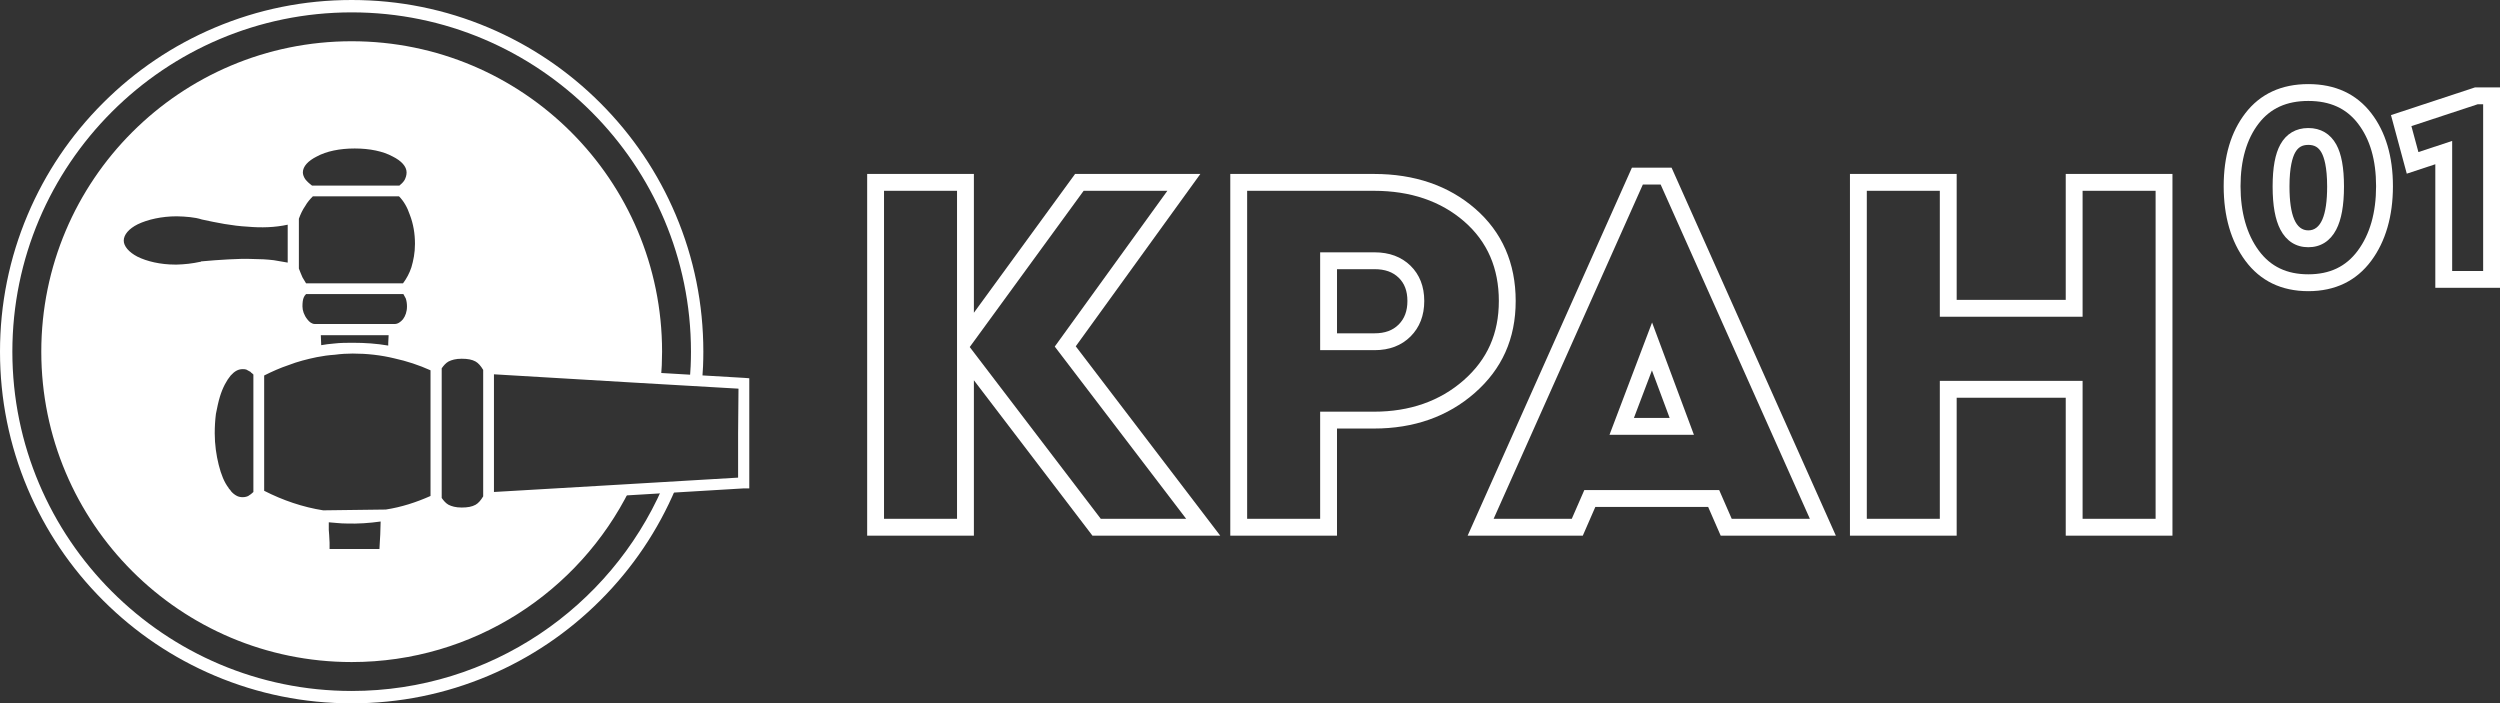 <?xml version="1.0" encoding="UTF-8"?><svg id="Layer_1" xmlns="http://www.w3.org/2000/svg" viewBox="0 0 2966.59 834.61"><rect x="0" y="0" width="2966.59" height="834.61" fill="#333333" stroke="none"/><defs><style>.cls-1,.cls-2{fill:#fff;}.cls-2{fill-rule:evenodd;}</style></defs><g><path class="cls-2" d="M580,590.41c-7.1,13.73-15.62,18.46-32.19,18.46s-23.67-6.15-30.3-16.1c-18.91,8.85-38.81,15-59.1,18.47h.4c-.95,15.62-1.42,31.24-1.89,46.86h-71.96c0-3.79-.47-7.57-.47-11.84,0-3.79-.47-7.57-.47-11.36s-.47-7.57-.47-11.36-.47-7.57-.47-11.36l1.9-.02c-27.11-3.93-53.63-12.61-78.12-26.01-4.73,5.68-11.36,10.41-18.94,10.41-7.1,0-13.26-3.31-18.94-9.94-.47,0-.47-.47-.95-.95s-.47-.47-.47-.95h-.47c0-.47-.47-.47-.47-.95l-.47-.47c-10.89-15.15-17.99-40.24-17.99-69.12,0-17.04,2.37-32.66,6.63-45.45,7.1-22.72,18.94-37.4,33.14-37.4,4.73,0,9.47,1.89,13.26,4.73l.95,.95c.47,0,.47,.47,.95,.47v.47c.47,0,.47,.47,.95,.47l.95,.95c0,.47,.47,.47,.47,.95h.47c0,.47,.47,.47,.47,.95h.47v.47c20.83-11.36,44.03-19.88,68.17-24.62l-1.42-26.04c-11.84,0-21.3-15.62-21.3-27.46s2.84-16.1,7.57-20.83c-4.73-6.63-8.99-14.2-11.83-22.72-15.62-4.26-32.19-5.68-48.29-6.15-17.52-.47-37.87,.47-60.6,2.84-10.89,2.37-21.78,3.79-29.35,3.79-38.35,.47-69.59-15.62-69.59-35.03s31.24-35.51,69.59-35.51c11.36,0,22.25,1.42,31.72,3.79,33.61,8.52,71.96,13.73,106.52,4.73,4.26-12.78,11.36-24.14,20.36-31.72-9.47-6.15-15.62-14.2-15.62-22.25,0-19.41,30.77-35.03,68.17-35.03s68.17,15.62,68.17,35.03c0,9.47-5.21,16.57-13.26,22.25,15.62,13.26,22.72,38.82,22.72,62.49s-6.15,39.77-16.57,53.49c4.73,4.73,7.57,12.31,7.57,20.83,0,15.15-9.47,27.46-21.3,27.46-.47,8.99-.95,17.99-1.42,26.98h-.73c18.03,3.65,35.26,9.37,51.38,17.04,6.63-9.47,13.73-16.1,30.3-16.1s25.09,4.73,32.19,18.46c68.08,3.84,136.15,7.88,204.23,11.86,.91-10.57,1.38-21.26,1.38-32.06,0-203.41-164.9-368.31-368.31-368.31S49,213.89,49,417.3s164.9,368.31,368.31,368.31c144.61,0,269.76-83.35,330.03-204.62-55.78,3.14-111.55,6.28-167.33,9.43h0Z"/><path class="cls-1" d="M786.11,578.8c-62.35,141.84-204.2,241.13-368.81,241.13-222.01,0-402.63-180.62-402.63-402.63S195.29,14.68,417.3,14.68s402.63,180.62,402.63,402.63c0,11.47-.49,22.82-1.43,34.05,4.89,.28,9.78,.56,14.68,.84,.95-11.55,1.43-23.18,1.43-34.89,0-56.33-11.03-110.98-32.8-162.44-21.02-49.69-51.11-94.32-89.43-132.64s-82.95-68.41-132.64-89.43C528.29,11.03,473.64,0,417.3,0s-110.98,11.03-162.44,32.8c-49.69,21.02-94.32,51.11-132.64,89.43-38.32,38.32-68.41,82.95-89.43,132.64C11.03,306.32,0,360.97,0,417.3s11.03,110.98,32.8,162.44c21.02,49.69,51.11,94.32,89.43,132.64s82.95,68.41,132.64,89.43c51.45,21.76,106.1,32.8,162.44,32.8s110.98-11.03,162.44-32.8c49.69-21.02,94.32-51.11,132.64-89.43s68.41-82.95,89.43-132.64c.26-.62,.52-1.24,.77-1.86l-16.47,.93h-.01Z"/><path class="cls-1" d="M354.66,259.51v59.18c1.42,3.79,2.84,7.1,4.26,10.41l4.26,7.1h115.04c4.26-5.68,7.57-11.84,9.94-18.94,2.37-8.05,4.26-17.04,4.26-27.93,0-11.84-1.89-23.67-6.15-34.56-2.84-8.52-7.1-16.1-12.78-21.78h-102.25c-3.31,3.31-6.63,7.1-8.99,11.36-3.31,4.73-5.68,9.94-7.57,15.15h-.02Zm-13.26,52.08v-44.97c-15.15,3.31-31.24,3.79-47.34,2.37-18.46-.95-36.93-4.73-54.44-8.52h0c-4.26-1.42-9.47-2.37-14.2-2.84-5.21-.47-10.41-.95-15.62-.95-17.99,0-34.56,3.79-46.39,9.47-10.41,5.21-16.57,12.31-16.57,19.41,0,.47,0,0,0,0h0c0,6.63,6.15,13.73,16.1,18.94,11.36,5.68,27.46,9.47,44.97,9.47h1.89c3.79,0,8.52-.47,13.73-.95,4.73-.47,9.47-1.42,14.2-2.37h.47l.47-.47c11.36-.95,21.78-1.89,32.19-2.37s19.88-.95,29.35-.47c8.05,0,16.57,.47,24.62,1.42,5.68,.95,11.36,1.89,16.57,2.84h0Zm38.82,72.89h88.05c3.79,0,7.1-2.37,9.94-5.68,2.84-3.79,4.73-8.99,4.73-15.15,0-3.31-.47-6.63-1.42-9.47-.95-1.89-1.89-3.31-2.84-5.21h-115.51c-1.42,1.42-2.37,2.84-2.84,4.26-.95,2.37-1.42,5.68-1.42,10.41s1.89,10.41,5.68,15.15c2.37,3.31,5.68,5.68,8.99,5.68h6.64Zm80.95,13.27h-80.48l.47,11.84c4.73-.95,9.94-1.42,14.68-1.89,8.05-.95,15.62-.95,22.72-.95,14.68,0,28.4,.95,42.13,3.31v-2.84l.47-9.47h.01Zm12.78,9.94v5.21c14.2,3.31,27.93,8.05,41.19,14.2,3.31-3.79,6.15-6.63,10.41-9.47,5.68-3.31,12.78-5.21,22.25-5.21s16.57,1.42,22.72,4.73c5.21,3.31,9.47,7.57,13.26,13.73l170.42,9.94,128.77,7.57,6.15,.47v130.66h-6.15l-150.07,8.99-149.12,8.52c-3.79,6.15-8.05,10.41-13.26,13.73-6.15,3.31-13.26,4.73-22.72,4.73s-16.57-1.89-22.25-5.21c-4.26-2.37-7.1-5.68-10.41-9.47-16.1,7.57-32.66,12.78-50.18,16.1,0,6.15-.47,11.84-.47,17.99-.47,8.05-.95,15.62-.95,23.2l-.47,6.63h-84.27l-.47-6.63-.47-11.36v-2.37c0-2.84,0-6.15-.47-8.99v-5.68l-.47-6.15v-6.15c-23.67-3.79-46.87-11.84-68.64-23.2-2.37,2.37-4.73,4.26-7.57,5.68-3.79,1.89-8.05,3.31-12.78,3.31s-8.99-.95-12.78-3.31c-4.26-1.89-7.57-4.73-11.36-8.52v-.47h0c0-.31-.16-.47-.47-.47,0-.47,0,0-.47-.47h0c-.47-.47,0-.47-.47-.47v-.47h0l-.47-.47h0c-.47-.47,.47,.47,0-.47h-.47s.47,.47,0,0h0c-.47-.95-.47-.47,0,0h0l-.47-.47v-.47s0,.47,0,0q0,.31,0,0h-.47c-5.68-8.52-10.41-19.41-13.73-32.19-3.31-12.31-5.21-26.04-5.21-40.71,0-8.52,.95-17.04,1.89-25.09s2.84-15.62,5.21-22.72c3.79-12.31,8.99-22.25,15.62-29.82s14.68-11.84,23.67-11.84c2.84,0,6.15,.47,8.99,1.42,2.84,1.42,5.68,2.84,8.52,4.73h0v.47h.47l.47,.47h0l.47,.47,.47,.47h.47v.47h0c.31,0,.47,.16,.47,.47,9.47-5.21,19.41-9.47,29.35-13.26,9.94-3.31,19.88-6.15,30.3-8.52l-.47-15.15c-5.21-1.89-9.94-5.68-13.26-9.94-5.21-6.63-8.52-15.62-8.52-23.2,0-6.63,.95-11.84,2.84-15.62,.95-2.37,1.89-4.26,3.31-5.68-1.89-2.37-3.31-4.73-4.26-7.1-1.89-3.31-3.31-6.63-4.73-9.94-6.15-1.42-12.78-2.37-19.41-3.31-8.05-.95-16.1-1.42-23.67-1.42-8.52-.47-17.99-.47-27.93,.47-9.94,.47-20.36,.95-31.72,2.37-5.21,1.42-9.94,1.89-14.68,2.84-5.68,.47-10.89,.95-15.62,.95h-1.89c-19.88,0-37.87-4.26-50.65-11.36-14.68-7.1-23.67-17.99-23.67-30.3h0s0,.47,0,0c0-12.78,8.99-23.67,24.14-31.24,13.26-6.63,31.72-10.89,52.07-10.89,5.68,0,11.36,.47,17.04,.95,5.68,.95,10.89,1.89,16.1,3.31h0c16.57,3.79,34.08,7.1,52.07,8.52,16.1,.95,32.66,0,47.81-3.31,2.37-5.68,5.21-10.89,8.05-15.62,2.37-3.79,4.73-6.63,7.57-9.94-2.84-2.37-5.21-4.73-7.1-7.1-3.31-5.21-5.21-10.41-5.21-15.62,0-12.31,8.99-23.2,23.67-30.77,13.26-6.63,31.24-10.89,51.13-10.89s37.87,4.26,51.13,10.89c14.68,7.57,23.67,18.46,23.67,30.77,0,5.68-1.89,10.89-4.26,15.62-1.42,2.37-3.31,4.73-5.68,7.1,5.68,6.63,9.94,14.2,12.78,23.2,4.73,12.31,6.63,25.56,6.63,38.82,0,12.31-1.42,22.72-4.73,32.19-2.84,8.05-6.15,14.68-10.41,20.83,1.42,2.37,2.84,4.73,3.79,7.57,1.42,4.26,2.37,8.99,2.37,13.73,0,8.99-2.84,17.52-7.57,23.2-3.79,4.73-8.52,8.52-14.2,9.94l-.47,10.89-.04-.02Zm-103.67-187.47h103.67c2.37-1.89,4.73-4.26,6.15-6.63,1.42-2.84,2.37-5.68,2.37-8.99,0-7.1-6.15-13.73-16.57-18.94-11.36-6.15-26.98-9.47-44.97-9.47s-33.61,3.31-44.97,9.47c-10.41,5.21-16.57,11.84-16.57,18.94,0,2.37,.95,5.21,2.84,8.05,1.89,2.37,4.73,5.21,8.05,7.57h0Zm-223.45,65.33q0-.31,0,0h0Zm-13.26,0q0-.31,0,0h0Zm390.56,204.51v100.83c2.37,3.31,4.73,6.15,8.05,8.05,3.79,1.89,8.52,3.31,15.62,3.31s12.31-.95,16.57-3.31c3.31-1.89,6.15-5.21,8.99-9.94v-150.07c-2.84-4.73-5.68-8.05-8.99-9.94-4.26-2.37-9.47-3.31-16.57-3.31s-11.84,1.42-15.62,3.31c-3.31,1.89-5.68,4.73-8.05,8.05v53.02h0Zm-13.26,98.47v-149.12c-13.73-6.15-27.93-10.89-43.08-14.2-15.62-3.79-32.19-5.68-49.23-5.68-7.1,0-14.2,.47-21.3,1.42-7.1,.47-14.2,1.42-21.3,2.84-11.36,2.37-22.72,5.21-33.61,9.47-9.94,3.31-19.41,7.57-28.88,12.31v136.81c22.25,11.36,45.92,19.41,70.06,23.2l74.32-.95c18.46-2.84,35.98-8.52,53.02-16.1h0Zm-59.65,45.92c0-5.21,.47-10.41,.47-15.62-13.26,1.89-26.98,2.84-40.71,2.37-7.1,0-13.73-.95-20.83-1.42v8.99l.47,6.15c0,2.84,.47,6.15,.47,8.99v7.57h59.18c.47-5.68,.47-11.36,.95-17.04h0Zm134.92-190.3v139.65l145.81-8.52,143.91-8.52v-52.55l.47-53.02-122.61-7.1-167.58-9.94h0Zm-291.61,144.39c2.37-1.42,4.26-2.84,6.15-4.73v-139.65h-.47c0-.47-.47-.47-.47-.47v-.47h-.47l-.47-.47,.47,.47h0l-.47-.47h0c-.47-.47-.47,0,0,0h0l-.47-.47h-.47q.31,0,0,0h0c0-.47,0,0,0,0h0v-.47h0c-.31,0-.47-.16-.47-.47h0c-1.89-.95-3.31-1.89-5.21-2.84-1.42-.47-2.84-.47-4.26-.47-5.21,0-9.47,2.37-14.2,7.57-4.73,5.68-9.47,14.2-12.78,25.09-1.89,6.15-3.31,13.26-4.73,20.36-.95,7.57-1.42,15.15-1.42,23.2,0,13.26,1.89,26.04,4.73,37.4s6.63,20.83,11.84,27.46h0v.47h0c.47,.47,0,0,0,0h.47v.47h0c.47,.47,0,0,0,0,.47,.47,0,0,0,0l.47,.47c0,.47-.47-.47,0,0h0l.47,.47c0,.47,0,0,0,0l.47,.47h0c.47,.47,0,.47,.47,.47v.47h0c2.37,2.84,4.73,4.73,7.57,6.15,1.89,.95,4.26,1.42,6.63,1.42s4.73-.47,6.63-1.42h0Zm-33.14-.48h0s.47,0,0,0Zm10.41-8.05h0c-.47-.95,0-.47,0,0h0Zm-10.89,7.1h0Zm10.41-7.57h0Zm-10.41,7.57h0c-.47-.47,0,0,0,0h0Zm0,0h0Zm10.41-7.57h0Zm35.03-147.7h0Zm0,0h0Zm0,0h0Zm-8.52,10.41h0Zm9.47-9.47c.47,0,.47,.47,.47,.47h0l-.47-.47h0Zm0,0h0Zm-8.52,9.94h0Zm.47,.47h0Z"/></g><g><path class="cls-1" d="M1447.96,635.62h-151.64l-140.67-184.39v184.39h-126.64V206.42h126.64v164.69l120.08-164.69h148.65l-147.85,204.52,171.43,224.68Zm-141.74-20h101.32l-155.93-204.36,133.63-184.84h-99.35l-135.17,185.39,155.49,203.81h.01Zm-257.21,0h86.64V226.42h-86.64v389.2Z"/><path class="cls-1" d="M1586.54,635.62h-126.64V206.42h170.58c48.14,0,88.51,13.86,120.01,41.2,31.91,27.7,48.08,64.56,48.08,109.54s-16.37,80.89-48.67,109.2c-31.91,27.98-72.09,42.16-119.43,42.16h-43.94v127.1h.01Zm-106.64-20h86.64v-127.1h63.94c42.35,0,78.09-12.52,106.25-37.2,28.16-24.69,41.85-55.49,41.85-94.16s-13.48-70.37-41.2-94.44c-27.76-24.09-63.72-36.3-106.9-36.3h-150.58v389.2Zm151.2-200.1h-64.56v-116.1h64.56c17.5,0,31.85,5.34,42.63,15.86,10.85,10.6,16.35,24.69,16.35,41.88s-5.47,31.31-16.26,42.1-25.16,16.26-42.72,16.26h0Zm-44.56-20h44.56c12.23,0,21.58-3.4,28.58-10.4s10.4-16.14,10.4-27.96-3.38-20.78-10.32-27.57c-7.01-6.84-16.39-10.17-28.66-10.17h-44.56v76.1Z"/><path class="cls-1" d="M2178.48,635.62h-136.66l-14.88-34.1h-133.85l-14.88,34.1h-136.66l194.93-436.64h47.07l194.93,436.64Zm-123.57-20h92.74l-177.07-396.64h-21.12l-177.07,396.64h92.74l14.88-34.1h160.03l14.88,34.1h-.01Zm-44.85-99.66h-100.18l50.53-133.28,49.66,133.28h-.01Zm-71.21-20h42.42l-21.02-56.43-21.39,56.43h-.01Z"/><path class="cls-1" d="M2577.92,635.62h-126.64v-163.68h-129.42v163.68h-126.64V206.42h126.64v149.42h129.42V206.42h126.64v429.2Zm-106.64-20h86.64V226.42h-86.64v149.42h-169.42V226.42h-86.64v389.2h86.64v-163.68h169.42v163.68Z"/></g><g><path class="cls-1" d="M2739.12,345.51c-31.81,0-56.94-12.13-74.69-36.05-17.07-23-25.73-52.76-25.73-88.46s8.64-64.46,25.67-86.62c17.64-22.96,42.79-34.59,74.75-34.59s57.1,11.64,74.75,34.59c17.03,22.16,25.67,51.3,25.67,86.62s-8.66,65.46-25.73,88.46c-17.75,23.92-42.88,36.05-74.69,36.05Zm0-225.72c-25.78,0-45.04,8.76-58.9,26.78-14.28,18.57-21.52,43.61-21.52,74.43s7.33,57.06,21.79,76.54c13.97,18.82,33.15,27.97,58.63,27.97s44.66-9.15,58.63-27.97c14.46-19.48,21.79-45.23,21.79-76.54s-7.24-55.85-21.52-74.43c-13.86-18.02-33.12-26.78-58.9-26.78Zm0,173.58c-14.55,0-26-7.22-33.12-20.89-6.2-11.9-9.22-28.63-9.22-51.15s3-38.7,9.16-49.88c7.05-12.77,18.52-19.52,33.18-19.52s26.13,6.75,33.18,19.52c6.17,11.18,9.16,27.49,9.16,49.88s-3.02,39.26-9.22,51.15c-7.12,13.66-18.58,20.89-33.12,20.89h0Zm0-121.44c-7.33,0-12.16,2.83-15.66,9.19-3.05,5.52-6.68,16.98-6.68,40.21,0,34.53,7.52,52.04,22.34,52.04s22.34-17.51,22.34-52.04c0-23.24-3.63-34.69-6.68-40.21-3.5-6.35-8.34-9.19-15.66-9.19h0Z"/><path class="cls-1" d="M2966.59,341.55h-76.76V194.9l-33.86,11.19-18.75-69.51,99.62-32.84h29.75v237.8h0Zm-56.76-19.99h36.76V123.75h-6.54l-78.59,25.9,8.31,30.81,40.06-13.23v154.31h0Z"/></g></svg>